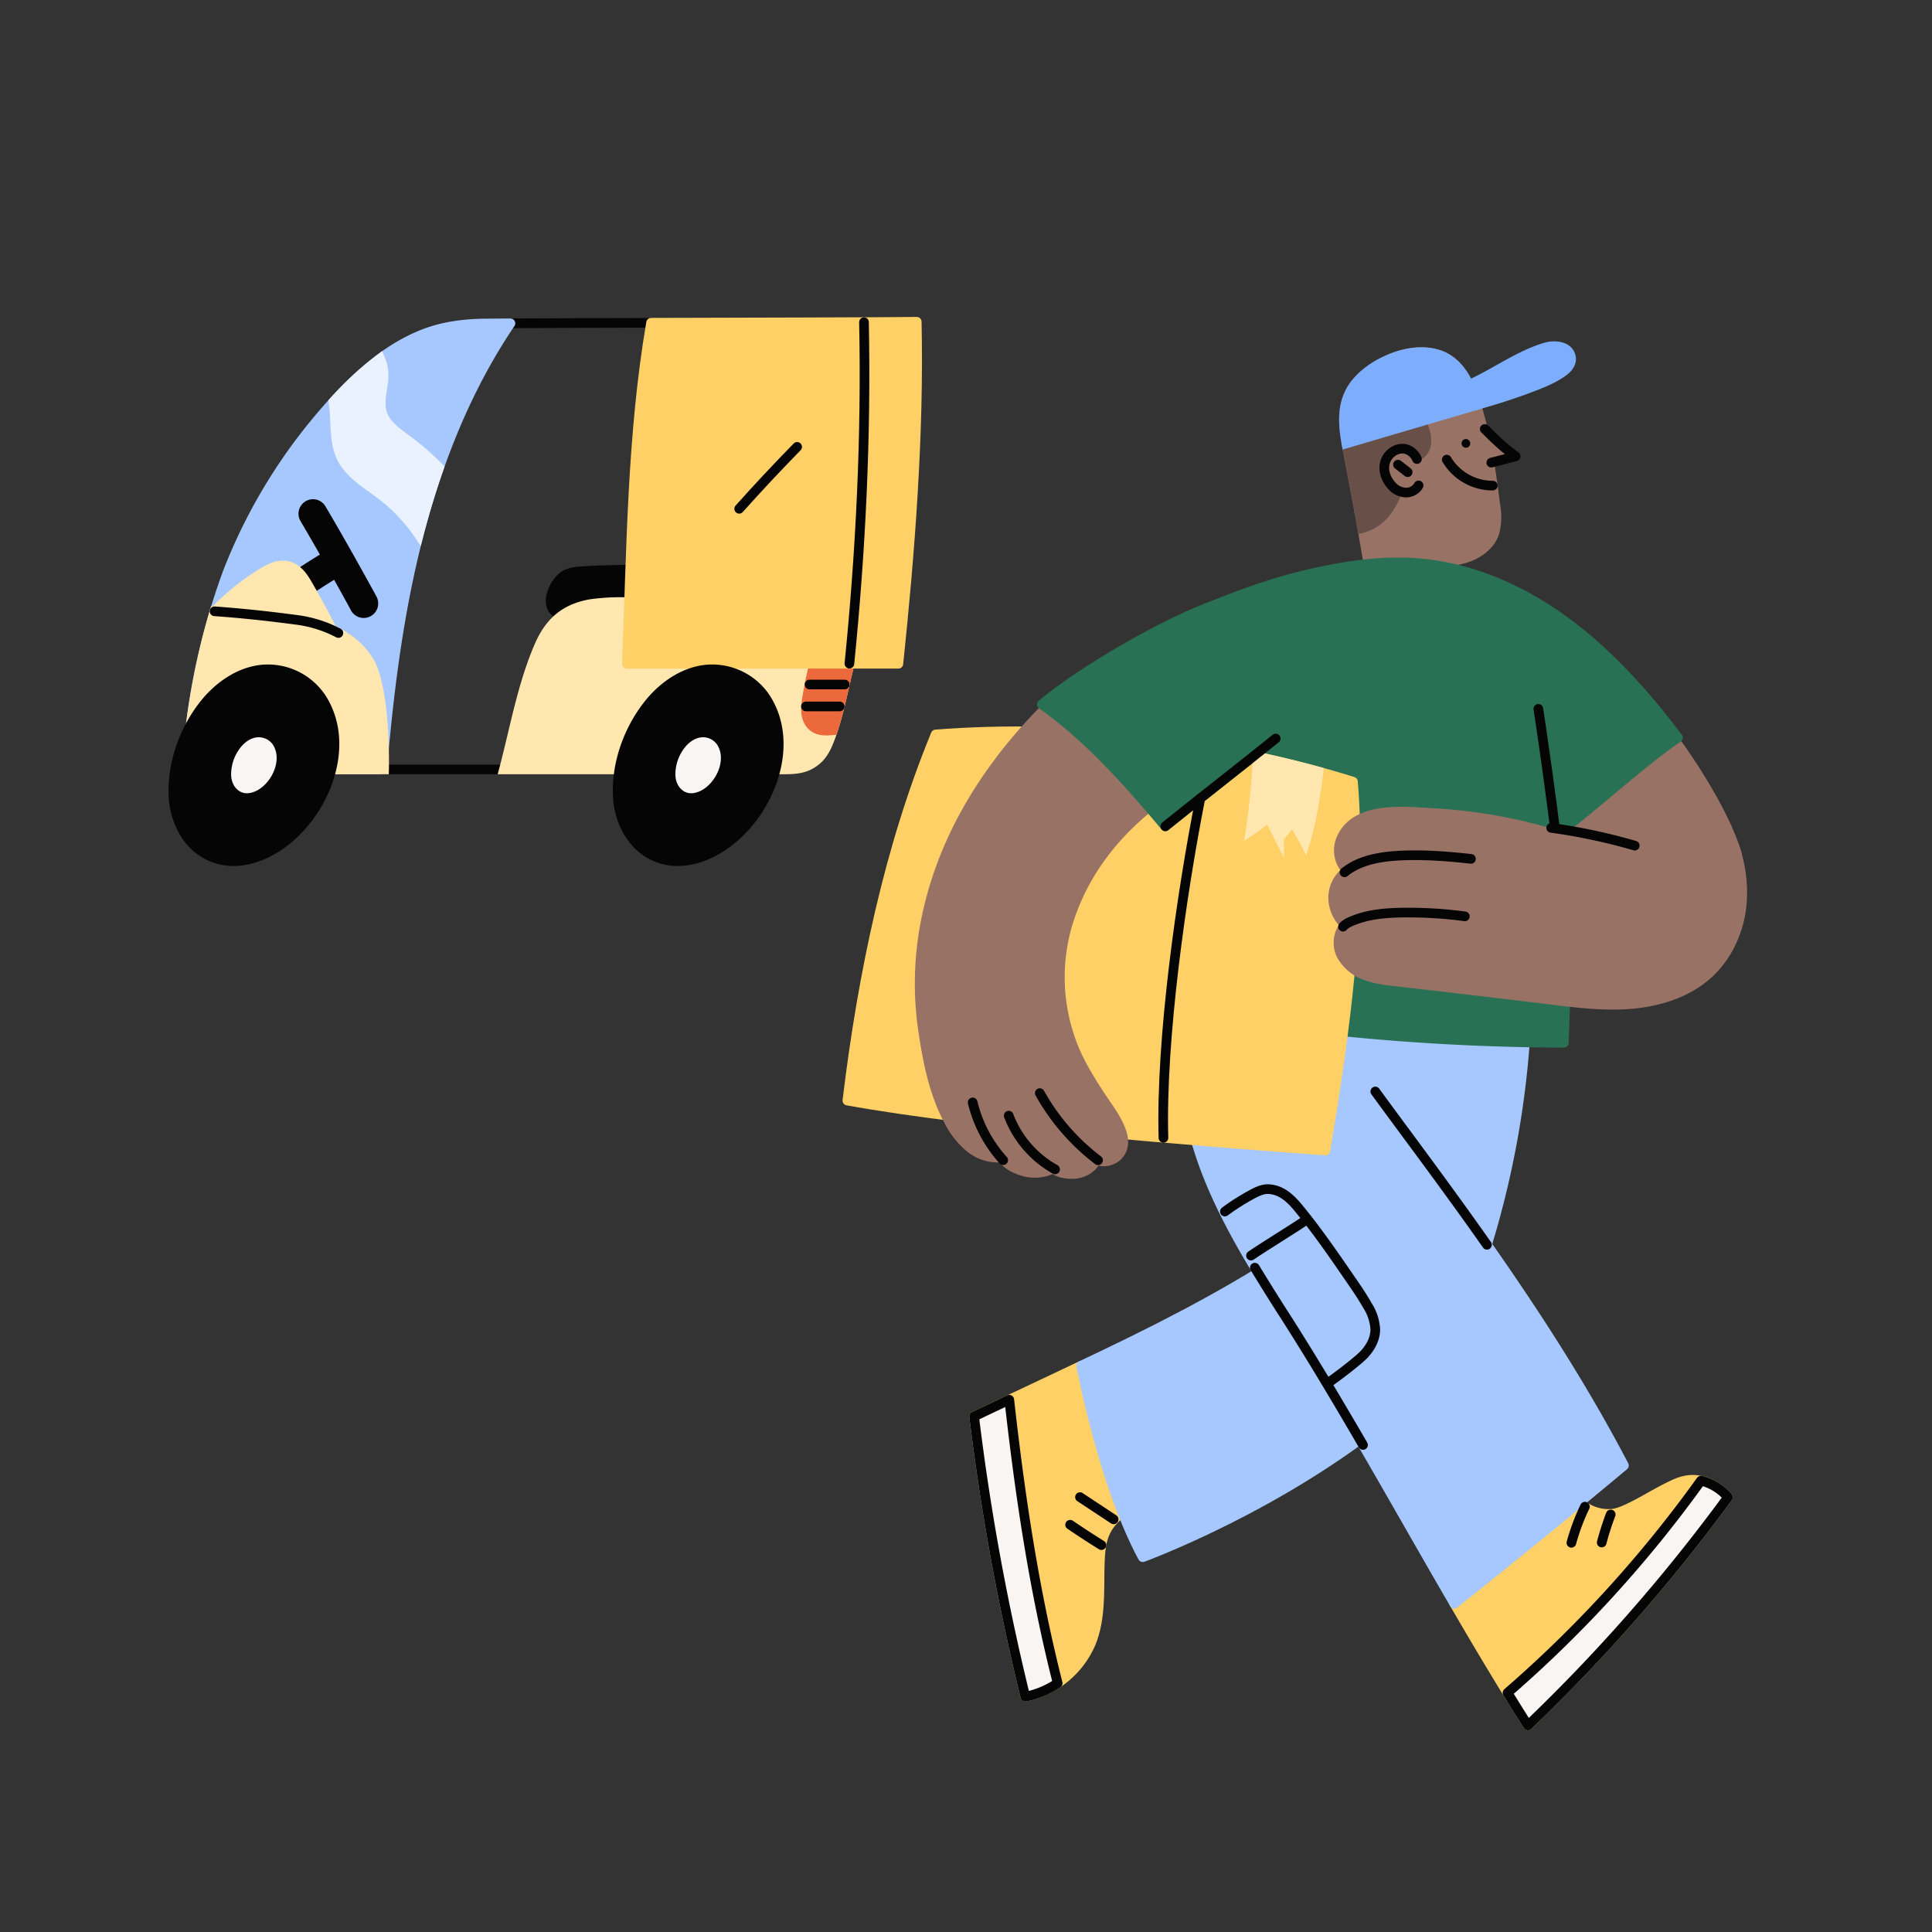 <svg viewBox="0 0 2000 2000" version="1.1" y="0" x="0" id="Layer_1" xml:space="preserve" xmlns="http://www.w3.org/2000/svg"><rect x="0" y="0" width="2000" height="2000" fill="#333333" stroke="none"/><style>.st0{fill:none;stroke:#050505;stroke-width:10;stroke-linecap:round;stroke-linejoin:round;stroke-miterlimit:10}.st1{fill:#997266}.st2{fill:none;stroke:#997266;stroke-width:10;stroke-linecap:round;stroke-linejoin:round;stroke-miterlimit:10}.st3{fill:#ffd066}.st4{fill:none;stroke:#ffd066;stroke-width:10;stroke-linecap:round;stroke-linejoin:round;stroke-miterlimit:10}.st5{fill:#a6c8ff}.st6{fill:none;stroke:#a6c8ff;stroke-width:10;stroke-linecap:round;stroke-linejoin:round;stroke-miterlimit:10}.st7{fill:#f8f5f3}.st8{fill:#7daefd}.st13{fill:#050505}.st14{fill:#297154}.st15{fill:none;stroke:#297154;stroke-width:10;stroke-linecap:round;stroke-linejoin:round;stroke-miterlimit:10}.st16{fill:#ffe7af}.st17,.st20{fill:none;stroke:#ffe7af;stroke-width:10;stroke-linecap:round;stroke-miterlimit:10}.st20{stroke:#050505;stroke-width:30;stroke-linejoin:round}</style><path class="st0" d="M395.7 796.5h126"></path><path class="st1" d="M1798.3 885.1c-12.7-45.8-59.1-115.3-90.1-151.3-37.8 21.5-87.6 87.6-123.4 112.1 10.4 20.7 69.9 54.8 81.8 74.7"></path><path class="st2" d="M1798.3 885.1c-12.7-45.8-59.1-115.3-90.1-151.3-37.8 21.5-87.6 87.6-123.4 112.1 10.4 20.7 69.9 54.8 81.8 74.7"></path><path class="st3" d="M1119.2 1413.8c-36.6 17.5-73.7 34.7-110.8 52.5a2458.5 2458.5 0 0 0 53 290.1 94.8 94.8 0 0 0 68.3-56.4c10.7-27.2 7.6-57.4 9-86.6.5-9 1.5-18.3 5.2-26.6 7.9-17.7 26.3-27.7 43.4-36.6"></path><path class="st4" d="M1119.2 1413.8c-36.6 17.5-73.7 34.7-110.8 52.5a2458.5 2458.5 0 0 0 53 290.1 94.8 94.8 0 0 0 68.3-56.4c10.7-27.2 7.6-57.4 9-86.6.5-9 1.5-18.3 5.2-26.6 7.9-17.7 26.3-27.7 43.4-36.6"></path><path class="st5" d="M1444 1462c-117.5 97.7-261 150-261 150-40.5-74.6-63.8-198.2-63.8-198.2 71.9-34 142-69 207.3-111.4"></path><path class="st6" d="M1444 1462c-117.5 97.7-261 150-261 150-40.5-74.6-63.8-198.2-63.8-198.2 71.9-34 142-69 207.3-111.4"></path><path class="st7" d="M1061.4 1756.4a91.2 91.2 0 0 0 33.5-14c-24.4-96-39-194.2-50.1-293.4l-36.4 17.3a2460.9 2460.9 0 0 0 53 290.1"></path><path class="st0" d="M1061.4 1756.4a91.2 91.2 0 0 0 33.5-14c-24.4-96-39-194.2-50.1-293.4l-36.4 17.3a2460.9 2460.9 0 0 0 53 290.1zM1107.8 1578.4c10.6 7.2 21.4 14.3 32.4 21.1M1118 1549.8l34.8 23"></path><path class="st1" d="M1418.9 598a3579 3579 0 0 0-13.7-79l-7.4-39c-5.2-28.6-14.3-59.6 6.6-84.4 7.1-8.4 16.3-15 26.2-20.1 17-9 38.3-14.3 57.3-8.7 21.2 6.2 31.8 26.6 38.4 46.3 11.7 35.4 17 72.6 21.6 109.5a65.4 65.4 0 0 1-.8 28.8c-4.7 14-18.3 23.2-32.4 27-5.5 1.4-11.2 2.2-16.3 4.4-5.2 2.3-10 6.4-11.1 12"></path><path class="st2" d="M1418.9 598a3579 3579 0 0 0-13.7-79l-7.4-39c-5.2-28.6-14.3-59.6 6.6-84.4 7.1-8.4 16.3-15 26.2-20.1 17-9 38.3-14.3 57.3-8.7 21.2 6.2 31.8 26.6 38.4 46.3 11.7 35.4 17 72.6 21.6 109.5a65.4 65.4 0 0 1-.8 28.8c-4.7 14-18.3 23.2-32.4 27-5.5 1.4-11.2 2.2-16.3 4.4-5.2 2.3-10 6.4-11.1 12"></path><path class="st8" d="m1527.6 419.6 4.7-1.4a647 647 0 0 0 48-15.5c13.4-5.1 27.5-10.1 39-18.9 4.2-3.2 7.8-8.2 7-13.5-1.6-12-16.5-13.5-25.8-10.8-28.2 8.2-53.2 27.2-80 39"></path><path d="m1527.6 419.6 4.7-1.4a647 647 0 0 0 48-15.5c13.4-5.1 27.5-10.1 39-18.9 4.2-3.2 7.8-8.2 7-13.5-1.6-12-16.5-13.5-25.8-10.8-28.2 8.2-53.2 27.2-80 39" stroke-width="10" stroke-miterlimit="10" stroke-linejoin="round" stroke-linecap="round" stroke="#7daefd" fill="none"></path><path d="M1435.3 426.3a108 108 0 0 0-43.9 3.4c-.9 16.5 3.4 33.8 6.4 50.4l7.4 38.9a3726 3726 0 0 1 5 27.7 47.2 47.2 0 0 0 18.6-10 67 67 0 0 0 18.6-32c1.9-6.4.6-13 1.3-19.6.4-4.7 1-9.6 4-13.2 1.1-1.4 2.9-2.6 4.7-2.3 1.1.2 2 1 3 1.4 4 2 9.2.5 12.2-2.8s4.1-8 4-12.4c-.3-8-3.3-15.7-6.7-22.9-11.3-1.8-23.2-5.2-34.6-6.6" fill="#685049"></path><path d="M1435.3 426.3a108 108 0 0 0-43.9 3.4c-.9 16.5 3.4 33.8 6.4 50.4l7.4 38.9a3726 3726 0 0 1 5 27.7 47.2 47.2 0 0 0 18.6-10 67 67 0 0 0 18.6-32c1.9-6.4.6-13 1.3-19.6.4-4.7 1-9.6 4-13.2 1.1-1.4 2.9-2.6 4.7-2.3 1.1.2 2 1 3 1.4 4 2 9.2.5 12.2-2.8s4.1-8 4-12.4c-.3-8-3.3-15.7-6.7-22.9-11.3-1.8-23.2-5.2-34.6-6.6z" stroke-width="10" stroke-miterlimit="10" stroke-linecap="round" stroke="#685049" fill="none"></path><path class="st8" d="M1526.3 413.1c-6.6-19.7-17.2-40.1-38.4-46.3-19-5.6-40.2-.3-57.4 8.7a85.8 85.8 0 0 0-26.1 20.2c-15.8 18.8-14.5 41.1-10.6 63.3l134.5-39.6-2-6.3"></path><path d="M1526.3 413.1c-6.6-19.7-17.2-40.1-38.4-46.3-19-5.6-40.2-.3-57.4 8.7a85.8 85.8 0 0 0-26.1 20.2c-15.8 18.8-14.5 41.1-10.6 63.3l134.5-39.6-2-6.3z" stroke-width="10" stroke-miterlimit="10" stroke="#7daefd" fill="none"></path><path class="st1" d="M1466.8 475.2a17.9 17.9 0 0 0-9.4-9.6c-8.7-3.6-18.3 1.7-22.3 9.7-4.7 9.6-.8 21 6.4 28.3a20 20 0 0 0 14 6.3c5.2 0 10.5-2.7 13-7.4"></path><path class="st0" d="M1466.8 475.2a17.9 17.9 0 0 0-9.4-9.6c-8.7-3.6-18.3 1.7-22.3 9.7-4.7 9.6-.8 21 6.4 28.3a20 20 0 0 0 14 6.3c5.2 0 10.5-2.7 13-7.4M1447.2 481l10 7.8M1497.7 475.8a55.5 55.5 0 0 0 47.6 26.9"></path><path class="st13" d="M1522 459a4.5 4.5 0 1 1-9 0 4.5 4.5 0 0 1 9 0"></path><path class="st3" d="M1505.5 1660c25.4 43.7 50.8 86.3 76.2 126.2a1792.8 1792.8 0 0 0 207.1-236.2c-11-12.7-28-20.8-44.3-17.3-5 1-9.8 3-14.4 5.3-15.9 7.5-30.7 17.4-46.8 24.6-4.4 2-9 3.7-13.8 4.4a44.8 44.8 0 0 1-34-11c-9.5-7.8-16.6-18-23.6-28"></path><path class="st4" d="M1505.5 1660c25.4 43.7 50.8 86.3 76.2 126.2a1792.8 1792.8 0 0 0 207.1-236.2c-11-12.7-28-20.8-44.3-17.3-5 1-9.8 3-14.4 5.3-15.9 7.5-30.7 17.4-46.8 24.6-4.4 2-9 3.7-13.8 4.4a44.8 44.8 0 0 1-34-11c-9.5-7.8-16.6-18-23.6-28"></path><path class="st5" d="M1231 1043.1c-13 56.6-2.8 116.5 18.1 170.6 21 54.1 52.4 103.4 83.6 152.4 57.6 90.4 115.2 194.9 172.8 294a9532 9532 0 0 0 175.6-143c-42.8-82-93.7-160-141.8-228.5a955 955 0 0 0 40.7-232.4"></path><path class="st6" d="M1231 1043.1c-13 56.6-2.8 116.5 18.1 170.6 21 54.1 52.4 103.4 83.6 152.4 57.6 90.4 115.2 194.9 172.8 294a9532 9532 0 0 0 175.6-143c-42.8-82-93.7-160-141.8-228.5a955 955 0 0 0 40.7-232.4"></path><path class="st0" d="M1299 1312.3a2401 2401 0 0 0 33.7 53.8c26.1 41 52.2 84.8 78.3 129.7"></path><path class="st7" d="M1560.6 1752.4c7 11.5 14 22.7 21.1 33.8a1792.8 1792.8 0 0 0 207.1-236.2 52.7 52.7 0 0 0-28-17.2 1272.7 1272.7 0 0 1-200.2 219.6"></path><path class="st0" d="M1560.6 1752.4c7 11.5 14 22.7 21.1 33.8a1792.8 1792.8 0 0 0 207.1-236.2 52.7 52.7 0 0 0-28-17.2 1272.7 1272.7 0 0 1-200.2 219.6zM1626.7 1597.1a226 226 0 0 1 14-37.4M1658.1 1596.8a287 287 0 0 1 9.3-29M1268 1254.2c9-6.7 18.5-12.7 28.4-18 4-2.2 8.3-4.2 12.8-5 7.4-1 15 1.6 21 5.8 6.2 4.3 11.1 10 15.8 15.8 18.2 22.3 34.5 46 50.8 69.7 6.5 9.4 13 18.8 18.6 28.7a51.1 51.1 0 0 1 8.3 25c0 9.4-4.7 18.3-11 25.2-6.3 7-29.3 24.3-37 29.6"></path><path class="st0" d="M1295 1299.8c13-9 45-28.5 58-37.5"></path><path class="st14" d="M1618.8 1079.5a2354.5 2354.5 0 0 1-401.8-35.8c.1-72.3 1.1-143.5 13.6-214.7 2.5-14 5.2-28.2 6.4-42.4.9-11.1.8-22.3.6-33.4-.8-38.2-4.3-77.1-9.4-114.9 50.8-21.4 89-36 137.6-46.4 34-7.2 68.8-11.8 103.4-8.8 55.3 4.6 107.9 28.3 152.5 61.3 44.6 33 81.9 75 115.3 119.2-38.4 26-103.4 85.6-126.6 100.5 9.8 86.4 12.3 128.6 8.4 215.4"></path><path class="st15" d="M1618.8 1079.5a2354.5 2354.5 0 0 1-401.8-35.8c.1-72.3 1.1-143.5 13.6-214.7 2.5-14 5.2-28.2 6.4-42.4.9-11.1.8-22.3.6-33.4-.8-38.2-4.3-77.1-9.4-114.9 50.8-21.4 89-36 137.6-46.4 34-7.2 68.8-11.8 103.4-8.8 55.3 4.6 107.9 28.3 152.5 61.3 44.6 33 81.9 75 115.3 119.2-38.4 26-103.4 85.6-126.6 100.5 9.8 86.4 12.3 128.6 8.4 215.4z"></path><path class="st3" d="M1372.1 1191c-137.6-10-359.1-27.2-494.9-51.7 15.9-131.8 43.3-262 91.4-379 139.3-11 295.3 6.2 432 48.9 10.2 131.1-8.3 259.8-28.5 381.7"></path><path class="st4" d="M1372.1 1191c-137.6-10-359.1-27.2-494.9-51.7 15.9-131.8 43.3-262 91.4-379 139.3-11 295.3 6.2 432 48.9 10.2 131.1-8.3 259.8-28.5 381.7z"></path><path class="st1" d="M1111.8 705.4c-61 53.7-112.5 120.1-139.4 196.8-19 54.1-25.1 109.3-16.6 165.9 4.8 31.9 11.2 64 26.5 92.4a86.3 86.3 0 0 0 21.8 27.5 45.2 45.2 0 0 0 32.9 10.2c5.8 8 14.8 12.4 24.4 14.8a42.5 42.5 0 0 0 29-3.4 21 21 0 0 0 10.1 4.7c6.5 1.5 13.5 1.5 19.8-.8s11.9-6.8 14.6-13a19 19 0 0 0 15.6.2c5-1.9 9.1-6 11-11 2-5.4 1.6-11.5-.2-16.9-4.3-13-11.8-23-19.4-34.2-8.7-13-17-26.2-24.2-40.1a194 194 0 0 1-6.2-160c19.2-48.8 55.6-89.6 99.2-118.6"></path><path class="st2" d="M1111.8 705.4c-61 53.7-112.5 120.1-139.4 196.8-19 54.1-25.1 109.3-16.6 165.9 4.8 31.9 11.2 64 26.5 92.4a86.3 86.3 0 0 0 21.8 27.5 45.2 45.2 0 0 0 32.9 10.2c5.8 8 14.8 12.4 24.4 14.8a42.5 42.5 0 0 0 29-3.4 21 21 0 0 0 10.1 4.7c6.5 1.5 13.5 1.5 19.8-.8s11.9-6.8 14.6-13a19 19 0 0 0 15.6.2c5-1.9 9.1-6 11-11 2-5.4 1.6-11.5-.2-16.9-4.3-13-11.8-23-19.4-34.2-8.7-13-17-26.2-24.2-40.1a194 194 0 0 1-6.2-160c19.2-48.8 55.6-89.6 99.2-118.6"></path><path class="st0" d="M1076.4 1131.6c15 27 35.7 50.8 60.3 69.5M1092.2 1210.5a107.3 107.3 0 0 1-48-55.6M1038.5 1201a136.8 136.8 0 0 1-31.6-59.8"></path><path class="st14" d="M1257.9 626.2c-51.4 18-137.6 68-179.4 103 48.4 34.2 89.7 80.8 127.8 126.2 37.7-30.4 76.5-60.5 114.3-90.9"></path><path class="st15" d="M1257.9 626.2c-51.4 18-137.6 68-179.4 103 48.4 34.2 89.7 80.8 127.8 126.2 37.7-30.4 76.5-60.5 114.3-90.9"></path><path class="st0" d="M1242.6 826.4c-19.7 99.8-41.1 249.8-38.2 351.5"></path><path class="st16" d="M1302 783.5a764.2 764.2 0 0 1-7.4 76.5c6.5-4.4 12.8-9 18.8-14.2l10.8 21.3c0-.2 9.7-11.5 13.9-18 4.2 7.9 8.9 15.3 12.9 23.2 6.6-21.7 11-49.3 14-73.5-20.7-5.7-41.7-10.8-63-15.3"></path><path class="st17" d="M1302 783.5a764.2 764.2 0 0 1-7.4 76.5c6.5-4.4 12.8-9 18.8-14.2l10.8 21.3c0-.2 9.7-11.5 13.9-18 4.2 7.9 8.9 15.3 12.9 23.2 6.6-21.7 11-49.3 14-73.5-20.7-5.7-41.7-10.8-63-15.3z"></path><path class="st0" d="M1610.4 864.1c-3.2-29.1-13.5-102-17.9-130.3"></path><path class="st1" d="M1708.5 904.5a544 544 0 0 0-224.7-62.8c-30.3-1.7-82.1-8-96 28.2-4 10.7-1.4 24.2 7.2 31.4a33.7 33.7 0 0 0-14.9 27.2 38.4 38.4 0 0 0 12.7 29c-8 7.8-9.2 21-4.3 31a45 45 0 0 0 25 21.1c10.5 4 21.7 5.3 32.8 6.5 53.2 6.1 106.3 12.3 159.4 18.8 28.4 3.5 57.1 7 85.6 4.2 28.5-2.8 57.2-12.3 78.1-31.9 17-15.9 28-37.8 32.2-60.8 4.1-23 1.6-47-5.8-69"></path><path class="st2" d="M1708.5 904.5a544 544 0 0 0-224.7-62.8c-30.3-1.7-82.1-8-96 28.2-4 10.7-1.4 24.2 7.2 31.4a33.7 33.7 0 0 0-14.9 27.2 38.4 38.4 0 0 0 12.7 29c-8 7.8-9.2 21-4.3 31a45 45 0 0 0 25 21.1c10.5 4 21.7 5.3 32.8 6.5 53.2 6.1 106.3 12.3 159.4 18.8 28.4 3.5 57.1 7 85.6 4.2 28.5-2.8 57.2-12.3 78.1-31.9 17-15.9 28-37.8 32.2-60.8 4.1-23 1.6-47-5.8-69"></path><path class="st0" d="M1390.3 959.3c2-2.4 5-4 7.8-5.2 16.9-7.6 35.8-9.1 54.3-9.4 21.4-.2 42.8 1 64 3.9M1391.8 903c15.3-12.4 35.9-16 55.5-17.2 25.1-1.4 50.3.5 75.4 3.3M1539.3 1288.6c-43.6-62-84.8-116.4-115.6-158.7M1605.8 857a605 605 0 0 1 86.5 18.4M1206.3 855.4c37.7-30.4 76.5-60.5 114.3-90.9"></path><path class="st13" d="M660.6 634.6c-6.4-1-78.7 3.9-84.6-.3-12.5-8.8-3.1-28.9 5.8-36.7 6.8-5.9 16.2-6 24.6-6.5 20.9-1.4 41.7-1.1 62.6-2"></path><path class="st0" d="M660.6 634.6c-6.4-1-78.7 3.9-84.6-.3-12.5-8.8-3.1-28.9 5.8-36.7 6.8-5.9 16.2-6 24.6-6.5 20.9-1.4 41.7-1.1 62.6-2"></path><path class="st16" d="M859.8 762.8c-3.1 8.4-6.7 16.9-13.3 23-10.6 9.6-21 10.7-35.4 10.7H521.7c11.2-42.4 19-87.4 36.4-127.7 10.6-24.5 26.2-38.6 53-43.4a218 218 0 0 1 46.1-1.6l196.2 7c5.4.2 11 .4 15.9 2.7 20.4 9.2 14.2 37.6 10 54.6-6.3 25.2-10.5 50.1-19.5 74.7"></path><path class="st17" d="M859.8 762.8c-3.1 8.4-6.7 16.9-13.3 23-10.6 9.6-21 10.7-35.4 10.7H521.7c11.2-42.4 19-87.4 36.4-127.7 10.6-24.5 26.2-38.6 53-43.4a218 218 0 0 1 46.1-1.6l196.2 7c5.4.2 11 .4 15.9 2.7 20.4 9.2 14.2 37.6 10 54.6-6.3 25.2-10.5 50.1-19.5 74.7z"></path><path d="M862.1 756c7.5-22.4 11.5-45 17.2-67.9l1.3-5.3h-22.2c-5 0-9.3.2-14.4.3-3.7 12.4-6 25.4-8.3 38.2-1.9 10.5-3.2 23.4 6 31 5.8 4.6 13 4.3 20.4 3.7" fill="#ec693b"></path><path d="M862.1 756c7.5-22.4 11.5-45 17.2-67.9l1.3-5.3h-22.2c-5 0-9.3.2-14.4.3-3.7 12.4-6 25.4-8.3 38.2-1.9 10.5-3.2 23.4 6 31 5.8 4.6 13 4.3 20.4 3.7z" stroke-width="10" stroke-miterlimit="10" stroke-linecap="round" stroke="#ec693b" fill="none"></path><path class="st0" d="M838 708.6h36.4M834.3 731.3h34.9"></path><path class="st1" d="M1537 444.1c10 10.3 20.4 19.8 32 28.3l-25.2 6.5"></path><path class="st0" d="M1537 444.1c10 10.3 20.4 19.8 32 28.3l-25.2 6.5M674 334.2c-58.8.1-112.8.3-145.6.5"></path><path class="st3" d="M930 687c11.9-113.5 21.6-236.8 19-353.9-30.1.4-161.4.7-275 1-19.8 115.7-20.4 235.7-25 353h281z"></path><path class="st4" d="M930 687c11.9-113.5 21.6-236.8 19-353.9-30.1.4-161.4.7-275 1-19.8 115.7-20.4 235.7-25 353h281z"></path><path class="st0" d="M894.4 333.5c2.4 118-3.3 236.1-15.1 353.5M765.2 526.7c19.5-21.8 39.5-43.2 60-64.1"></path><path class="st5" d="M502.2 334.9c-12.9.1-25.7 1.2-38.3 3.6-58.2 11-104.7 59-140.6 103A564.9 564.9 0 0 0 236 591.7a715.6 715.6 0 0 0-42.9 204.8H392l3.7-1.4c7.4-86 18.4-172.1 41.4-255.3 20-72.5 49.3-143 91.3-205.1l-26.2.2"></path><path class="st6" d="M502.2 334.9c-12.9.1-25.7 1.2-38.3 3.6-58.2 11-104.7 59-140.6 103A564.9 564.9 0 0 0 236 591.7a715.6 715.6 0 0 0-42.9 204.8H392l3.7-1.4c7.4-86 18.4-172.1 41.4-255.3 20-72.5 49.3-143 91.3-205.1l-26.2.2z"></path><path class="st20" d="M324 531.8c18 30.6 35.5 61.6 52.5 92.8v.1M317 600.9a587.6 587.6 0 0 1 32.6-20.3"></path><path class="st16" d="M222.1 632.9A252.5 252.5 0 0 1 270 594c8.4-5.3 18.2-10.4 27.8-8.1 5.2 1.2 9.7 4.5 13.2 8.4 3.5 4 6.2 8.6 8.8 13.2 8.7 15.2 16 28.7 24 44.4"></path><path class="st17" d="M222.1 632.9A252.5 252.5 0 0 1 270 594c8.4-5.3 18.2-10.4 27.8-8.1 5.2 1.2 9.7 4.5 13.2 8.4 3.5 4 6.2 8.6 8.8 13.2 8.7 15.2 16 28.7 24 44.4"></path><path class="st16" d="M381.6 683.8c-16.1-25.7-46.4-38.4-75-42.2-34.2-4.5-57.5-6.8-84.5-8.8a734.8 734.8 0 0 0-28.8 163.7h204.3s2-84.1-16-112.7"></path><path class="st17" d="M381.6 683.8c-16.1-25.7-46.4-38.4-75-42.2-34.2-4.5-57.5-6.8-84.5-8.8a734.8 734.8 0 0 0-28.8 163.7h204.3s2-84.1-16-112.7z"></path><path class="st0" d="M350.3 655.3a127.8 127.8 0 0 0-43.8-13.7c-34.2-4.5-57.4-6.8-84.4-8.8"></path><path class="st13" d="M191.2 862.6a80.2 80.2 0 0 1-11.5-37.2c-2-33 10-67.8 30-94 14.8-19.6 37-36 62.1-38.3a66.6 66.6 0 0 1 60.6 29c35.4 54.1-2.2 134-55.6 160.4-16 8-33.9 11.7-51.4 6.7a59.2 59.2 0 0 1-34.2-26.6"></path><path class="st0" d="M191.2 862.6a80.2 80.2 0 0 1-11.5-37.2c-2-33 10-67.8 30-94 14.8-19.6 37-36 62.1-38.3a66.6 66.6 0 0 1 60.6 29c35.4 54.1-2.2 134-55.6 160.4-16 8-33.9 11.7-51.4 6.7a59.2 59.2 0 0 1-34.2-26.6z"></path><path d="M419.1 453.7c-9.4-7-19.6-14.3-23.3-25.3-4.7-13.7 2.1-28.6 1.2-43-.4-4.9-1.6-9.6-3.5-14.1a342.6 342.6 0 0 0-48.3 44.7c3 18.7 0 39.8 8.1 57.2 8.3 17.4 26.4 27.6 41.8 39.4a176.3 176.3 0 0 1 38.4 40.6 890.2 890.2 0 0 1 21-69 273.4 273.4 0 0 0-35.4-30.5" fill="#eaf2ff"></path><path d="M419.1 453.7c-9.4-7-19.6-14.3-23.3-25.3-4.7-13.7 2.1-28.6 1.2-43-.4-4.9-1.6-9.6-3.5-14.1a342.6 342.6 0 0 0-48.3 44.7c3 18.7 0 39.8 8.1 57.2 8.3 17.4 26.4 27.6 41.8 39.4a176.3 176.3 0 0 1 38.4 40.6 890.2 890.2 0 0 1 21-69 273.4 273.4 0 0 0-35.4-30.5z" stroke-width="10" stroke-miterlimit="10" stroke-linecap="round" stroke="#eaf2ff" fill="none"></path><path class="st7" d="M238.3 816.3a27.4 27.4 0 0 1-4-12.8 50 50 0 0 1 10.3-32.2c5.1-6.7 12.7-12.3 21.3-13 8-.8 16.3 3.1 20.8 9.9 12 18.5-.8 45.9-19 54.9-5.6 2.7-11.7 4-17.7 2.3-5-1.5-9-4.9-11.7-9.1"></path><path class="st0" d="M238.3 816.3a27.4 27.4 0 0 1-4-12.8 50 50 0 0 1 10.3-32.2c5.1-6.7 12.7-12.3 21.3-13 8-.8 16.3 3.1 20.8 9.9 12 18.5-.8 45.9-19 54.9-5.6 2.7-11.7 4-17.7 2.3-5-1.5-9-4.9-11.7-9.1z"></path><path class="st13" d="M651.1 862.6a80.2 80.2 0 0 1-11.5-37.2c-2-33 10-67.8 30-94 14.8-19.6 37-36 62.1-38.3a66.6 66.6 0 0 1 60.6 29c35.4 54.1-2.2 134-55.6 160.4-16 8-33.9 11.7-51.4 6.7a59.1 59.1 0 0 1-34.1-26.6"></path><path class="st0" d="M651.1 862.6a80.2 80.2 0 0 1-11.5-37.2c-2-33 10-67.8 30-94 14.8-19.6 37-36 62.1-38.3a66.6 66.6 0 0 1 60.6 29c35.4 54.1-2.2 134-55.6 160.4-16 8-33.9 11.7-51.4 6.7a59.1 59.1 0 0 1-34.1-26.6z"></path><path class="st7" d="M698.2 816.3a27.4 27.4 0 0 1-4-12.8 50 50 0 0 1 10.3-32.2c5.1-6.7 12.7-12.3 21.3-13 8-.8 16.3 3.1 20.8 9.9 12 18.5-.8 45.9-19 54.9-5.6 2.7-11.7 4-17.7 2.3-5-1.5-9-4.9-11.7-9.1"></path><path class="st0" d="M698.2 816.3a27.4 27.4 0 0 1-4-12.8 50 50 0 0 1 10.3-32.2c5.1-6.7 12.7-12.3 21.3-13 8-.8 16.3 3.1 20.8 9.9 12 18.5-.8 45.9-19 54.9-5.6 2.7-11.7 4-17.7 2.3-5-1.5-9-4.9-11.7-9.1z"></path></svg>